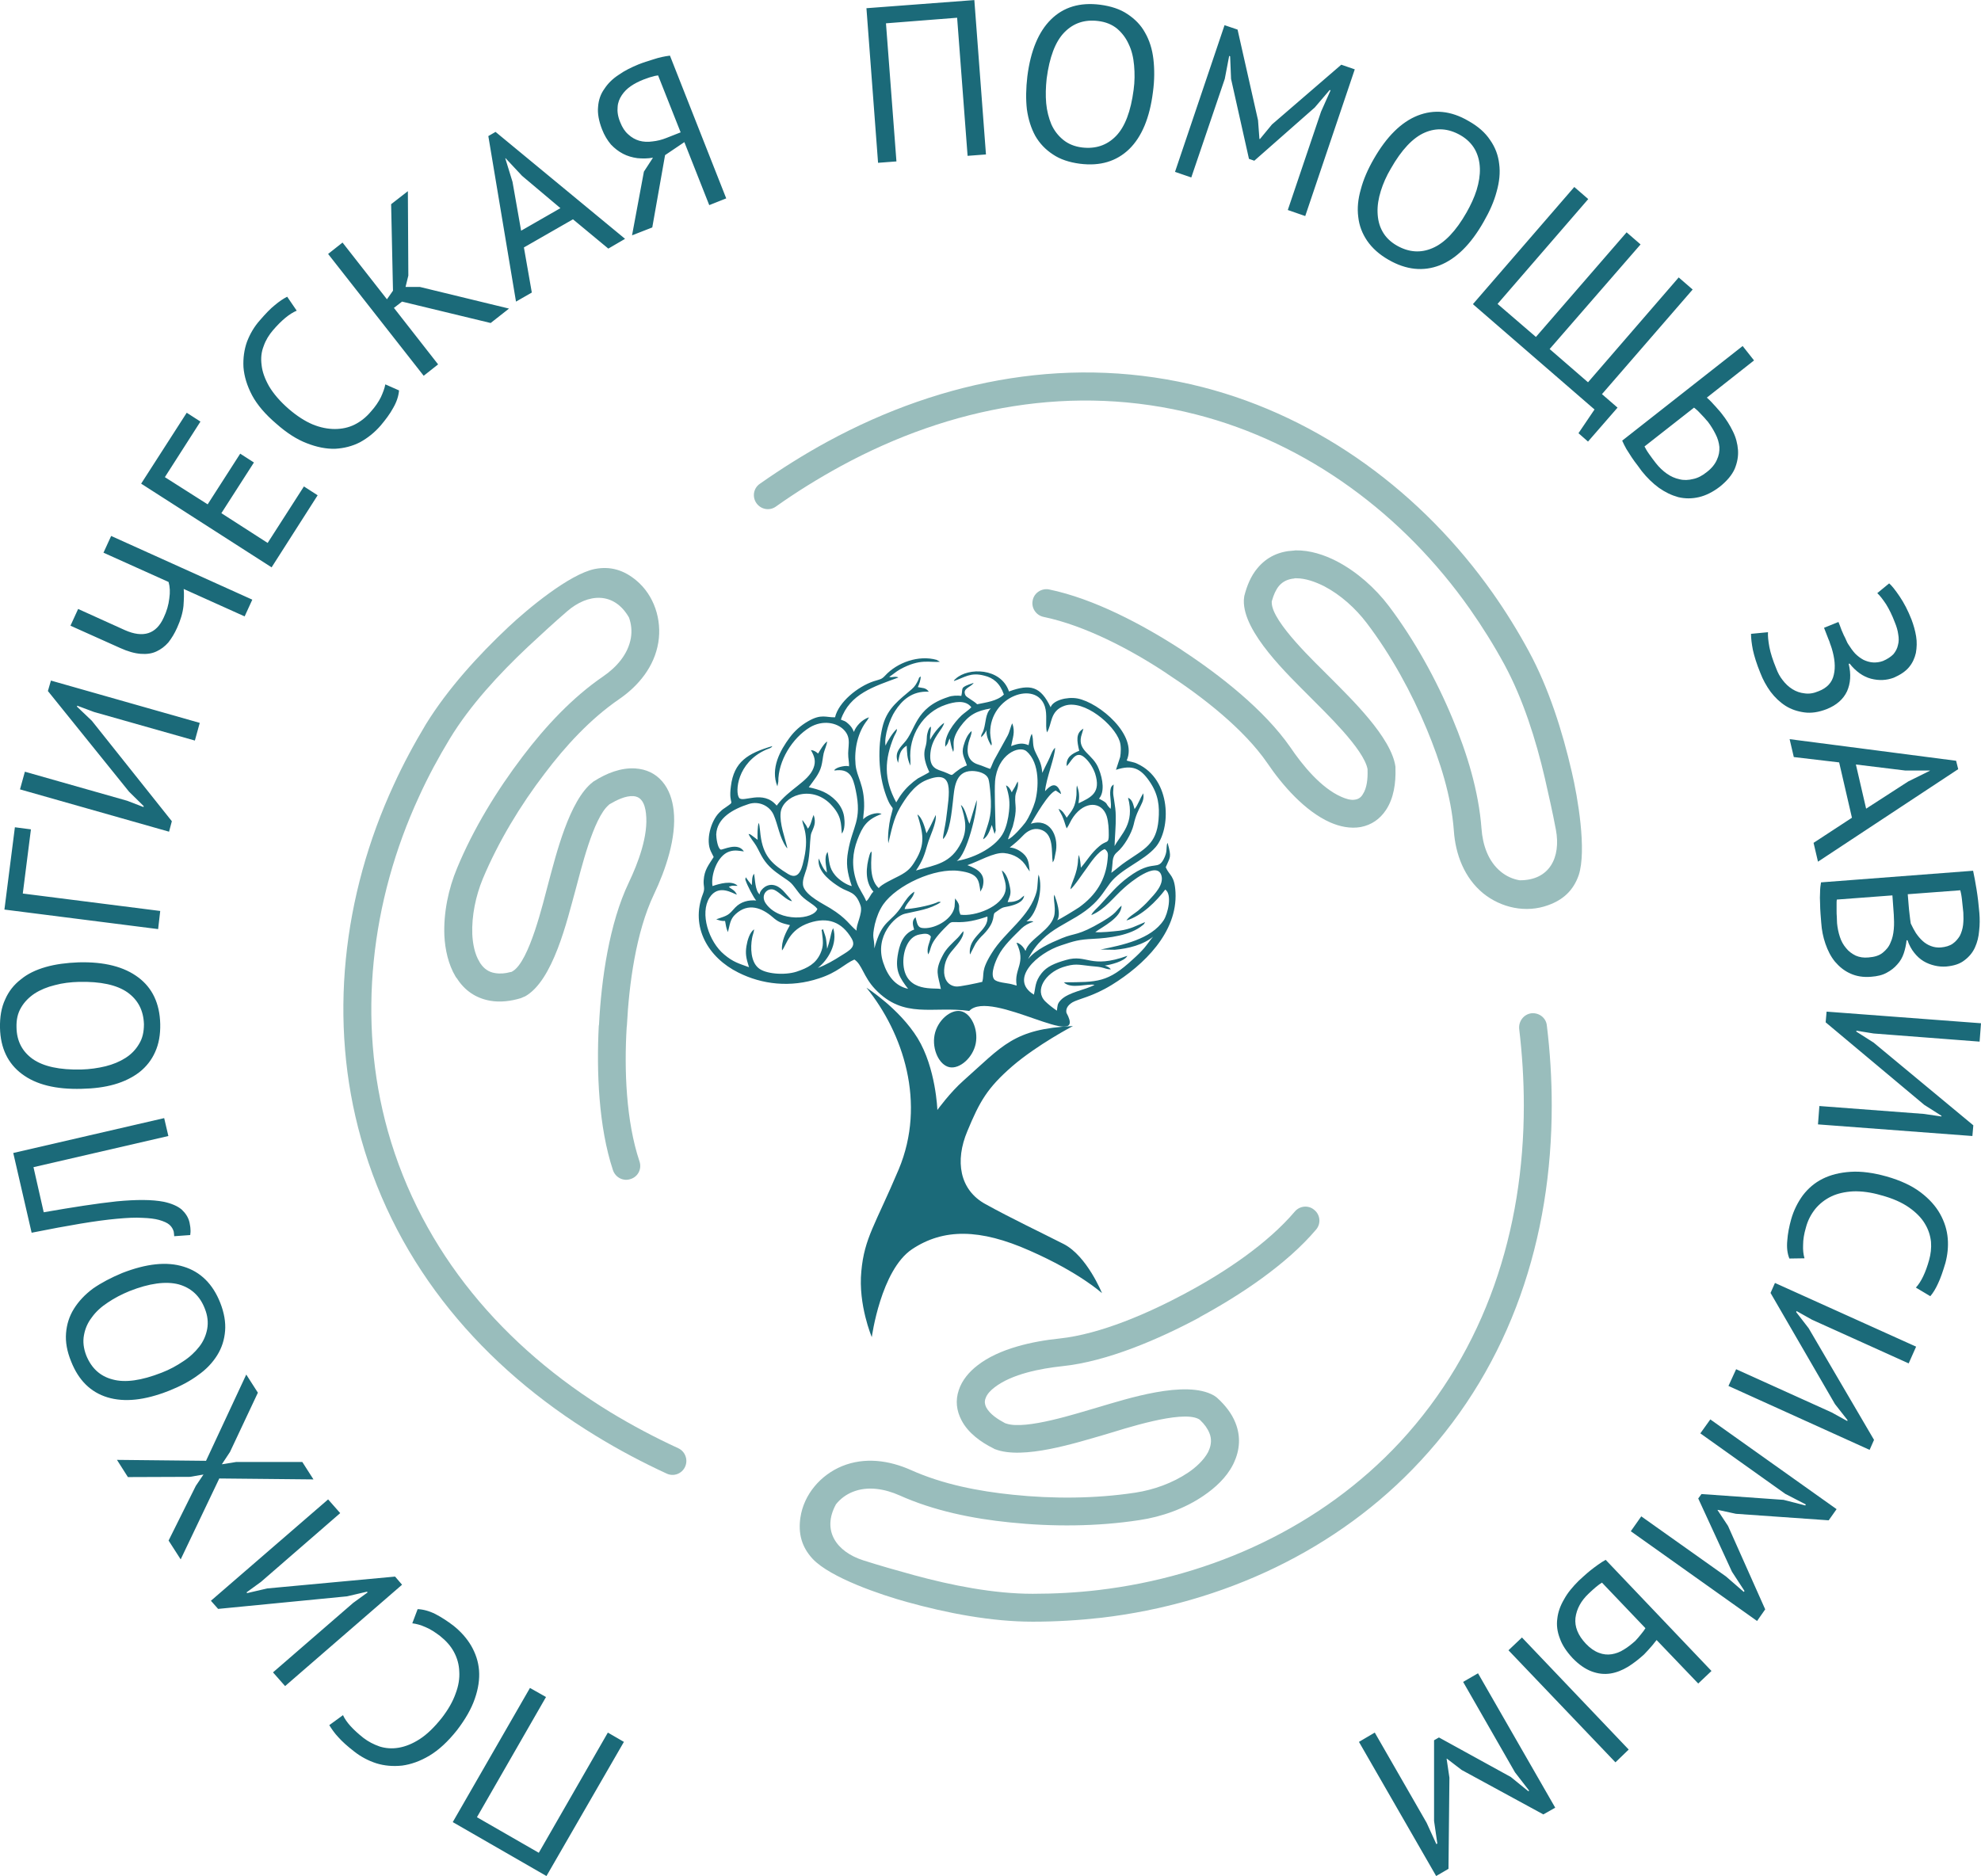 <?xml version="1.0" encoding="UTF-8"?>
<!DOCTYPE svg PUBLIC "-//W3C//DTD SVG 1.1//EN" "http://www.w3.org/Graphics/SVG/1.1/DTD/svg11.dtd">
<!-- Creator: CorelDRAW 2020 (64-Bit) -->
<svg xmlns="http://www.w3.org/2000/svg" xml:space="preserve" width="455px" height="431px" version="1.1" style="shape-rendering:geometricPrecision; text-rendering:geometricPrecision; image-rendering:optimizeQuality; fill-rule:evenodd; clip-rule:evenodd"
viewBox="0 0 85.19 80.69"
 xmlns:xlink="http://www.w3.org/1999/xlink"
 xmlns:xodm="http://www.corel.com/coreldraw/odm/2003">
 <defs>
  <style type="text/css">
   <![CDATA[
    .fil1 {fill:#1B6A79}
    .fil2 {fill:#99BDBC}
    .fil0 {fill:#1B6A79;fill-rule:nonzero}
   ]]>
  </style>
 </defs>
 <g id="Слой_x0020_1">
  <g id="_1187364000">
   <path class="fil0" d="M20.51 78.16l2.66 1.53 2.97 -5.17 0.69 0.4 -3.33 5.77 -4.03 -2.32 3.32 -5.77 0.69 0.39 -2.97 5.17zm-2.55 -8.95c0.24,0.01 0.5,0.08 0.76,0.21 0.27,0.14 0.53,0.31 0.79,0.51 0.31,0.25 0.56,0.53 0.75,0.85 0.19,0.33 0.31,0.68 0.34,1.06 0.03,0.38 -0.03,0.79 -0.18,1.22 -0.15,0.44 -0.41,0.89 -0.77,1.36 -0.39,0.49 -0.78,0.85 -1.18,1.09 -0.4,0.24 -0.8,0.38 -1.18,0.43 -0.39,0.04 -0.76,0.01 -1.11,-0.1 -0.34,-0.11 -0.66,-0.28 -0.94,-0.5 -0.3,-0.23 -0.53,-0.44 -0.69,-0.62 -0.17,-0.18 -0.29,-0.36 -0.39,-0.52l0.59 -0.43c0.14,0.31 0.44,0.63 0.88,0.98 0.21,0.16 0.44,0.28 0.7,0.37 0.26,0.08 0.53,0.1 0.82,0.05 0.29,-0.05 0.59,-0.17 0.9,-0.37 0.31,-0.2 0.62,-0.5 0.94,-0.9 0.28,-0.36 0.48,-0.71 0.6,-1.05 0.13,-0.34 0.18,-0.66 0.16,-0.96 -0.01,-0.3 -0.09,-0.58 -0.23,-0.84 -0.14,-0.26 -0.34,-0.48 -0.59,-0.68 -0.22,-0.17 -0.44,-0.31 -0.64,-0.39 -0.2,-0.09 -0.39,-0.14 -0.56,-0.16l0.23 -0.61zm-6.74 -1.17l-0.62 0.45 0.03 0.03 0.86 -0.2 5.5 -0.51 0.3 0.35 -5.03 4.36 -0.52 -0.59 3.45 -2.99 0.62 -0.45 -0.03 -0.03 -0.86 0.2 -5.54 0.54 -0.31 -0.35 5.04 -4.36 0.52 0.59 -3.41 2.96zm-1.79 -4.45l-1.66 3.48 -0.52 -0.81 1.17 -2.35 0.33 -0.49 -0.58 0.1 -2.67 0.01 -0.47 -0.74 3.83 0.04 1.73 -3.71 0.5 0.78 -1.2 2.55 -0.35 0.53 0.62 -0.1 2.84 0 0.48 0.75 -4.05 -0.04zm-2.17 -3.77c-1.04,0.41 -1.91,0.5 -2.64,0.28 -0.72,-0.22 -1.24,-0.73 -1.56,-1.54 -0.18,-0.44 -0.25,-0.84 -0.22,-1.22 0.03,-0.38 0.14,-0.73 0.34,-1.05 0.2,-0.32 0.47,-0.61 0.82,-0.87 0.36,-0.25 0.78,-0.47 1.26,-0.67 1.03,-0.4 1.91,-0.5 2.64,-0.27 0.72,0.22 1.25,0.74 1.57,1.55 0.17,0.43 0.24,0.84 0.21,1.21 -0.03,0.38 -0.14,0.73 -0.34,1.05 -0.2,0.32 -0.47,0.61 -0.83,0.86 -0.35,0.26 -0.77,0.48 -1.25,0.67zm-0.31 -0.78c0.34,-0.13 0.65,-0.3 0.93,-0.49 0.28,-0.18 0.51,-0.4 0.69,-0.63 0.18,-0.23 0.29,-0.49 0.34,-0.76 0.05,-0.28 0.02,-0.57 -0.1,-0.87 -0.21,-0.55 -0.59,-0.9 -1.13,-1.05 -0.54,-0.14 -1.25,-0.05 -2.11,0.29 -0.34,0.14 -0.65,0.3 -0.93,0.49 -0.29,0.19 -0.52,0.4 -0.69,0.64 -0.18,0.23 -0.29,0.49 -0.34,0.77 -0.05,0.27 -0.02,0.56 0.1,0.87 0.22,0.54 0.59,0.89 1.13,1.03 0.54,0.15 1.24,0.05 2.11,-0.29zm-5.51 -8.84l0.44 1.94c1.26,-0.22 2.3,-0.38 3.14,-0.47 0.85,-0.08 1.52,-0.08 2.03,0.02 0.32,0.07 0.58,0.18 0.76,0.33 0.17,0.16 0.29,0.34 0.34,0.56 0.02,0.11 0.04,0.21 0.04,0.29 0.01,0.09 0,0.17 -0.01,0.25l-0.69 0.05c0,-0.06 -0.01,-0.13 -0.02,-0.2 -0.03,-0.1 -0.08,-0.2 -0.18,-0.29 -0.09,-0.08 -0.24,-0.15 -0.45,-0.21 -0.18,-0.05 -0.42,-0.08 -0.72,-0.09 -0.3,-0.02 -0.66,0 -1.1,0.04 -0.44,0.04 -0.96,0.11 -1.56,0.21 -0.6,0.1 -1.3,0.23 -2.1,0.39l-0.79 -3.43 6.49 -1.5 0.18 0.77 -5.8 1.34zm2.07 -3.37c-1.11,0.03 -1.96,-0.18 -2.57,-0.64 -0.6,-0.45 -0.92,-1.11 -0.94,-1.98 -0.01,-0.47 0.06,-0.88 0.22,-1.22 0.15,-0.35 0.38,-0.64 0.68,-0.87 0.29,-0.24 0.65,-0.41 1.07,-0.53 0.42,-0.12 0.89,-0.18 1.41,-0.2 1.11,-0.03 1.96,0.19 2.57,0.65 0.6,0.45 0.92,1.12 0.94,2 0.01,0.46 -0.06,0.86 -0.22,1.21 -0.15,0.34 -0.38,0.63 -0.67,0.86 -0.3,0.23 -0.66,0.41 -1.08,0.53 -0.42,0.12 -0.89,0.18 -1.41,0.19zm-0.02 -0.83c0.37,-0.01 0.72,-0.06 1.05,-0.14 0.32,-0.08 0.61,-0.2 0.86,-0.36 0.25,-0.16 0.44,-0.36 0.58,-0.6 0.15,-0.24 0.21,-0.52 0.21,-0.85 -0.02,-0.59 -0.25,-1.04 -0.71,-1.37 -0.46,-0.32 -1.15,-0.47 -2.08,-0.45 -0.36,0.01 -0.71,0.05 -1.04,0.14 -0.33,0.08 -0.62,0.2 -0.87,0.36 -0.24,0.16 -0.44,0.36 -0.58,0.6 -0.15,0.25 -0.21,0.53 -0.2,0.86 0.01,0.59 0.25,1.04 0.7,1.36 0.46,0.32 1.15,0.47 2.08,0.45zm-2.16 -10.33l-0.35 2.76 5.91 0.75 -0.09 0.78 -6.61 -0.84 0.45 -3.54 0.69 0.09zm2.71 -5.05l-0.72 -0.27 -0.01 0.04 0.64 0.61 3.44 4.32 -0.12 0.45 -6.41 -1.82 0.21 -0.76 4.4 1.25 0.7 0.27 0.01 -0.04 -0.63 -0.62 -3.49 -4.33 0.13 -0.45 6.4 1.82 -0.21 0.76 -4.34 -1.23zm-0.68 -4.43l2.01 0.91c0.79,0.35 1.35,0.17 1.67,-0.54 0.13,-0.27 0.21,-0.55 0.24,-0.82 0.04,-0.27 0.03,-0.5 -0.03,-0.71l-2.8 -1.26 0.33 -0.72 6.07 2.74 -0.33 0.72 -2.62 -1.18c0.02,0.19 0.01,0.44 -0.01,0.73 -0.03,0.29 -0.12,0.6 -0.27,0.93 -0.11,0.25 -0.24,0.46 -0.38,0.64 -0.15,0.17 -0.32,0.3 -0.52,0.39 -0.19,0.09 -0.42,0.12 -0.67,0.1 -0.26,-0.02 -0.55,-0.1 -0.88,-0.25l-2.14 -0.96 0.33 -0.72zm2.71 -5.39l1.96 -3.05 0.59 0.38 -1.53 2.39 1.84 1.17 1.4 -2.18 0.59 0.38 -1.4 2.18 1.99 1.28 1.56 -2.43 0.59 0.38 -1.98 3.1 -5.61 -3.6zm11.09 -4.01c-0.02,0.24 -0.1,0.49 -0.25,0.75 -0.14,0.26 -0.33,0.51 -0.54,0.76 -0.26,0.3 -0.56,0.54 -0.89,0.72 -0.33,0.17 -0.69,0.26 -1.07,0.28 -0.38,0.01 -0.79,-0.07 -1.22,-0.24 -0.42,-0.16 -0.86,-0.44 -1.31,-0.84 -0.47,-0.4 -0.82,-0.81 -1.04,-1.22 -0.22,-0.42 -0.34,-0.82 -0.37,-1.21 -0.02,-0.38 0.03,-0.75 0.15,-1.09 0.13,-0.34 0.31,-0.65 0.55,-0.92 0.25,-0.29 0.46,-0.51 0.65,-0.66 0.19,-0.16 0.37,-0.28 0.53,-0.36l0.41 0.6c-0.31,0.13 -0.65,0.41 -1.02,0.84 -0.17,0.2 -0.31,0.42 -0.4,0.68 -0.1,0.25 -0.13,0.52 -0.09,0.82 0.03,0.29 0.14,0.59 0.32,0.91 0.19,0.32 0.47,0.65 0.85,0.98 0.35,0.3 0.69,0.52 1.02,0.66 0.34,0.14 0.66,0.2 0.96,0.2 0.3,0 0.59,-0.06 0.85,-0.19 0.26,-0.13 0.5,-0.32 0.7,-0.56 0.19,-0.21 0.33,-0.42 0.43,-0.62 0.09,-0.2 0.16,-0.38 0.19,-0.55l0.59 0.26zm0.13 -3.82l-0.35 0.27 1.9 2.43 -0.62 0.49 -4.11 -5.24 0.62 -0.49 1.91 2.44 0.26 -0.37 -0.08 -3.72 0.72 -0.56 0.02 3.63 -0.12 0.49 0.62 0 3.83 0.93 -0.79 0.62 -3.81 -0.92zm7.35 -3.54l-2.11 1.21 0.34 1.94 -0.68 0.39 -1.19 -7.12 0.31 -0.18 5.57 4.6 -0.72 0.42 -1.52 -1.26zm-2.23 0.49l1.69 -0.97 -1.65 -1.39 -0.71 -0.76 -0.01 0.01 0.31 1.01 0.37 2.1zm8.82 -1.39l-0.73 0.29 -1.07 -2.71 -0.83 0.56 -0.55 3.11 -0.87 0.34 0.51 -2.74 0.39 -0.6c-0.23,0.04 -0.46,0.04 -0.67,0.02 -0.22,-0.03 -0.43,-0.09 -0.62,-0.19 -0.19,-0.1 -0.36,-0.23 -0.52,-0.4 -0.15,-0.18 -0.28,-0.39 -0.38,-0.65 -0.14,-0.36 -0.2,-0.69 -0.17,-0.97 0.02,-0.29 0.11,-0.55 0.27,-0.77 0.15,-0.23 0.35,-0.43 0.61,-0.6 0.25,-0.18 0.54,-0.32 0.85,-0.45 0.2,-0.08 0.42,-0.15 0.65,-0.22 0.24,-0.08 0.47,-0.13 0.71,-0.16l2.42 6.14zm-3.56 -5.11c-0.2,0.08 -0.38,0.17 -0.54,0.28 -0.16,0.11 -0.29,0.24 -0.39,0.39 -0.1,0.15 -0.17,0.32 -0.18,0.51 -0.02,0.19 0.01,0.41 0.11,0.65 0.09,0.23 0.2,0.4 0.35,0.53 0.14,0.13 0.3,0.22 0.47,0.27 0.18,0.05 0.37,0.06 0.57,0.03 0.2,-0.02 0.4,-0.07 0.6,-0.15l0.61 -0.24 -0.97 -2.45c-0.09,0.01 -0.18,0.03 -0.27,0.06 -0.1,0.02 -0.21,0.07 -0.36,0.12zm13.49 -2.66l-3.06 0.24 0.45 5.94 -0.79 0.06 -0.5 -6.65 4.64 -0.35 0.5 6.64 -0.79 0.06 -0.45 -5.94zm3.02 2.52c0.14,-1.1 0.48,-1.92 1.02,-2.45 0.54,-0.53 1.24,-0.74 2.11,-0.63 0.46,0.06 0.86,0.19 1.17,0.4 0.32,0.21 0.58,0.47 0.76,0.8 0.19,0.33 0.31,0.71 0.36,1.14 0.05,0.43 0.05,0.91 -0.02,1.42 -0.14,1.11 -0.48,1.92 -1.02,2.45 -0.55,0.53 -1.25,0.74 -2.12,0.63 -0.46,-0.06 -0.85,-0.19 -1.16,-0.4 -0.32,-0.21 -0.57,-0.47 -0.76,-0.8 -0.18,-0.33 -0.3,-0.71 -0.36,-1.14 -0.05,-0.43 -0.04,-0.91 0.02,-1.42zm0.83 0.1c-0.04,0.37 -0.05,0.72 -0.02,1.06 0.03,0.33 0.11,0.63 0.22,0.9 0.12,0.27 0.29,0.49 0.51,0.67 0.22,0.18 0.49,0.29 0.81,0.33 0.58,0.07 1.07,-0.09 1.46,-0.49 0.39,-0.4 0.64,-1.07 0.76,-1.99 0.05,-0.36 0.05,-0.71 0.02,-1.05 -0.03,-0.34 -0.1,-0.64 -0.23,-0.91 -0.12,-0.27 -0.29,-0.49 -0.5,-0.67 -0.22,-0.18 -0.49,-0.29 -0.82,-0.33 -0.58,-0.07 -1.06,0.09 -1.45,0.49 -0.39,0.4 -0.64,1.07 -0.76,1.99zm11.8 1.42l0.41 -0.92 -0.04 -0.01 -0.64 0.75 -2.6 2.29 -0.23 -0.08 -0.77 -3.44 -0.04 -0.97 -0.04 -0.02 -0.19 0.99 -1.44 4.24 -0.7 -0.24 2.13 -6.31 0.56 0.19 0.88 3.9 0.06 0.8 0.02 0.01 0.52 -0.63 2.98 -2.57 0.58 0.2 -2.13 6.31 -0.75 -0.26 1.43 -4.23zm2.27 2.03c0.55,-0.96 1.18,-1.58 1.88,-1.86 0.71,-0.28 1.44,-0.21 2.19,0.23 0.41,0.23 0.72,0.5 0.93,0.82 0.22,0.31 0.35,0.66 0.39,1.03 0.05,0.37 0.01,0.77 -0.11,1.19 -0.11,0.42 -0.3,0.85 -0.56,1.3 -0.55,0.97 -1.18,1.59 -1.89,1.87 -0.7,0.27 -1.44,0.2 -2.2,-0.24 -0.4,-0.23 -0.7,-0.5 -0.92,-0.82 -0.21,-0.31 -0.34,-0.65 -0.38,-1.02 -0.05,-0.38 -0.01,-0.77 0.11,-1.19 0.11,-0.42 0.3,-0.86 0.56,-1.31zm0.73 0.42c-0.19,0.32 -0.33,0.64 -0.43,0.96 -0.1,0.32 -0.15,0.63 -0.14,0.92 0.01,0.3 0.07,0.57 0.21,0.82 0.13,0.24 0.34,0.45 0.62,0.61 0.51,0.29 1.02,0.33 1.53,0.11 0.52,-0.22 1.01,-0.73 1.47,-1.54 0.18,-0.32 0.33,-0.64 0.43,-0.96 0.1,-0.33 0.15,-0.64 0.14,-0.93 -0.01,-0.3 -0.08,-0.57 -0.21,-0.81 -0.14,-0.25 -0.35,-0.46 -0.63,-0.62 -0.51,-0.29 -1.02,-0.33 -1.53,-0.11 -0.51,0.22 -1,0.74 -1.46,1.55zm3.53 5.83l4.36 -5.04 0.6 0.52 -3.9 4.51 1.65 1.42 3.9 -4.5 0.6 0.52 -3.91 4.5 1.65 1.43 3.9 -4.51 0.6 0.52 -3.9 4.5 0.67 0.58 -1.27 1.46 -0.41 -0.36 0.69 -1.02 -5.23 -4.53zm11.6 1.8l0.49 0.62 -2.03 1.6c0.02,0.02 0.06,0.05 0.12,0.11 0.05,0.05 0.11,0.11 0.17,0.18 0.06,0.06 0.12,0.13 0.18,0.2 0.07,0.07 0.12,0.14 0.17,0.2 0.19,0.24 0.35,0.49 0.48,0.76 0.13,0.26 0.2,0.53 0.22,0.8 0.02,0.27 -0.03,0.54 -0.14,0.81 -0.12,0.27 -0.33,0.52 -0.64,0.77 -0.3,0.23 -0.6,0.38 -0.9,0.45 -0.3,0.07 -0.6,0.07 -0.89,0 -0.29,-0.08 -0.56,-0.21 -0.83,-0.4 -0.26,-0.19 -0.51,-0.43 -0.74,-0.72 -0.05,-0.07 -0.12,-0.16 -0.19,-0.26 -0.08,-0.1 -0.16,-0.21 -0.24,-0.33 -0.08,-0.12 -0.15,-0.24 -0.23,-0.36 -0.07,-0.13 -0.13,-0.24 -0.18,-0.36l5.18 -4.07zm-3.73 5.04c0.14,0.18 0.3,0.33 0.47,0.45 0.17,0.12 0.35,0.2 0.54,0.24 0.19,0.05 0.39,0.04 0.59,-0.01 0.2,-0.04 0.39,-0.14 0.59,-0.3 0.21,-0.16 0.35,-0.34 0.43,-0.52 0.09,-0.19 0.12,-0.37 0.11,-0.56 -0.02,-0.19 -0.07,-0.37 -0.17,-0.56 -0.09,-0.18 -0.2,-0.36 -0.33,-0.53 -0.04,-0.04 -0.09,-0.1 -0.14,-0.16 -0.06,-0.06 -0.11,-0.12 -0.17,-0.18 -0.06,-0.06 -0.11,-0.12 -0.16,-0.16 -0.06,-0.05 -0.09,-0.08 -0.12,-0.1l-2.13 1.67c0.04,0.08 0.1,0.19 0.2,0.33 0.09,0.13 0.19,0.26 0.29,0.39zm7.23 7.08l0.62 -0.25 0.06 0.15c0.02,0.05 0.04,0.11 0.07,0.19 0.03,0.08 0.07,0.15 0.1,0.23 0.04,0.08 0.08,0.15 0.11,0.23 0.03,0.07 0.06,0.13 0.09,0.17 0.09,0.14 0.18,0.27 0.29,0.39 0.11,0.11 0.23,0.2 0.36,0.27 0.13,0.06 0.26,0.1 0.4,0.11 0.14,0.01 0.29,-0.01 0.43,-0.06 0.19,-0.08 0.34,-0.18 0.45,-0.29 0.1,-0.12 0.17,-0.25 0.2,-0.4 0.04,-0.14 0.04,-0.3 0.01,-0.46 -0.02,-0.16 -0.07,-0.33 -0.14,-0.5 -0.12,-0.32 -0.25,-0.58 -0.38,-0.79 -0.14,-0.21 -0.26,-0.37 -0.38,-0.48l0.51 -0.42c0.11,0.09 0.26,0.28 0.45,0.56 0.19,0.28 0.36,0.61 0.51,0.99 0.09,0.24 0.16,0.48 0.2,0.73 0.04,0.24 0.03,0.48 -0.01,0.71 -0.05,0.22 -0.14,0.43 -0.3,0.62 -0.15,0.18 -0.38,0.33 -0.66,0.45 -0.3,0.11 -0.62,0.13 -0.97,0.04 -0.34,-0.09 -0.65,-0.31 -0.92,-0.65l-0.04 0.01c0.11,0.45 0.08,0.84 -0.07,1.18 -0.16,0.34 -0.45,0.6 -0.88,0.77 -0.34,0.13 -0.65,0.18 -0.95,0.14 -0.3,-0.04 -0.57,-0.13 -0.81,-0.28 -0.25,-0.16 -0.46,-0.36 -0.65,-0.61 -0.18,-0.25 -0.33,-0.52 -0.44,-0.81 -0.16,-0.39 -0.26,-0.72 -0.32,-0.99 -0.05,-0.26 -0.08,-0.49 -0.08,-0.69l0.73 -0.07c-0.01,0.16 0.01,0.37 0.06,0.64 0.05,0.26 0.15,0.57 0.29,0.91 0.07,0.19 0.16,0.36 0.28,0.51 0.12,0.16 0.26,0.29 0.42,0.39 0.16,0.1 0.33,0.16 0.52,0.18 0.19,0.03 0.39,0 0.6,-0.09 0.37,-0.14 0.59,-0.38 0.66,-0.71 0.08,-0.33 0.04,-0.71 -0.09,-1.14 -0.02,-0.07 -0.05,-0.14 -0.07,-0.2 -0.02,-0.07 -0.04,-0.13 -0.07,-0.19l-0.19 -0.49zm1.2 8.17l-0.55 -2.38 -1.95 -0.23 -0.18 -0.77 7.16 0.93 0.09 0.36 -6.03 3.98 -0.19 -0.81 1.65 -1.08zm0.17 -2.29l0.44 1.9 1.81 -1.17 0.93 -0.46 0 -0.01 -1.05 0 -2.13 -0.26zm3.88 8.69c-0.16,0.01 -0.32,0 -0.49,-0.04 -0.17,-0.04 -0.33,-0.1 -0.48,-0.19 -0.15,-0.09 -0.28,-0.21 -0.4,-0.36 -0.12,-0.15 -0.22,-0.33 -0.29,-0.54l-0.04 0c-0.02,0.19 -0.06,0.38 -0.12,0.56 -0.06,0.18 -0.15,0.34 -0.28,0.48 -0.12,0.14 -0.27,0.26 -0.46,0.36 -0.18,0.1 -0.4,0.15 -0.66,0.17 -0.34,0.03 -0.64,-0.02 -0.9,-0.14 -0.27,-0.12 -0.48,-0.3 -0.66,-0.51 -0.18,-0.22 -0.31,-0.48 -0.41,-0.77 -0.1,-0.29 -0.16,-0.59 -0.18,-0.9 -0.01,-0.11 -0.02,-0.24 -0.03,-0.38 -0.01,-0.15 -0.02,-0.3 -0.02,-0.46 -0.01,-0.16 -0.01,-0.32 0,-0.48 0,-0.16 0.02,-0.3 0.04,-0.42l6.54 -0.5c0.05,0.23 0.1,0.5 0.15,0.81 0.05,0.31 0.09,0.65 0.12,1.01 0.02,0.25 0.02,0.5 -0.01,0.76 -0.02,0.26 -0.08,0.5 -0.18,0.72 -0.1,0.22 -0.25,0.4 -0.45,0.55 -0.2,0.16 -0.46,0.24 -0.79,0.27zm-4.69 -1.86c0.02,0.2 0.06,0.4 0.12,0.58 0.06,0.19 0.15,0.35 0.27,0.49 0.11,0.14 0.25,0.24 0.41,0.32 0.16,0.07 0.34,0.1 0.55,0.08 0.26,-0.02 0.46,-0.08 0.61,-0.2 0.15,-0.12 0.27,-0.26 0.34,-0.44 0.08,-0.17 0.12,-0.36 0.14,-0.58 0.02,-0.21 0.01,-0.42 0,-0.62l-0.06 -0.83 -2.39 0.18c-0.01,0.05 -0.01,0.11 -0.01,0.19 0,0.09 0,0.17 0,0.27 0,0.1 0,0.19 0.01,0.29 0,0.11 0.01,0.2 0.01,0.27zm3.08 -0.76c0.01,0.11 0.02,0.24 0.04,0.39 0.02,0.15 0.03,0.28 0.05,0.38 0.07,0.15 0.14,0.28 0.22,0.41 0.09,0.13 0.18,0.24 0.29,0.34 0.1,0.09 0.22,0.17 0.36,0.22 0.13,0.05 0.27,0.07 0.42,0.06 0.21,-0.02 0.38,-0.07 0.51,-0.16 0.13,-0.09 0.23,-0.21 0.31,-0.34 0.07,-0.14 0.12,-0.3 0.14,-0.47 0.02,-0.18 0.02,-0.35 0.01,-0.53 -0.02,-0.21 -0.04,-0.4 -0.06,-0.57 -0.02,-0.18 -0.05,-0.31 -0.07,-0.39l-2.26 0.17 0.04 0.49zm0.66 8.96l0.75 0.11 0 -0.03 -0.74 -0.47 -4.24 -3.55 0.04 -0.46 6.64 0.5 -0.06 0.79 -4.56 -0.35 -0.74 -0.12 0 0.04 0.74 0.47 4.29 3.56 -0.04 0.46 -6.64 -0.5 0.06 -0.79 4.5 0.34zm-5.79 6.22c-0.09,-0.22 -0.12,-0.48 -0.09,-0.78 0.02,-0.29 0.08,-0.6 0.17,-0.92 0.11,-0.38 0.28,-0.72 0.5,-1.02 0.23,-0.3 0.51,-0.54 0.85,-0.71 0.34,-0.17 0.74,-0.27 1.2,-0.3 0.46,-0.03 0.98,0.04 1.55,0.2 0.6,0.17 1.09,0.4 1.46,0.68 0.37,0.28 0.65,0.59 0.84,0.93 0.19,0.34 0.3,0.69 0.33,1.06 0.03,0.36 -0.01,0.71 -0.1,1.05 -0.11,0.37 -0.21,0.66 -0.32,0.89 -0.1,0.22 -0.21,0.4 -0.33,0.54l-0.62 -0.37c0.23,-0.25 0.42,-0.65 0.57,-1.19 0.07,-0.25 0.1,-0.51 0.08,-0.78 -0.03,-0.27 -0.11,-0.53 -0.27,-0.79 -0.15,-0.25 -0.38,-0.48 -0.68,-0.69 -0.3,-0.21 -0.7,-0.39 -1.19,-0.52 -0.44,-0.13 -0.84,-0.18 -1.2,-0.17 -0.36,0.02 -0.68,0.09 -0.95,0.22 -0.27,0.13 -0.5,0.31 -0.69,0.54 -0.18,0.23 -0.32,0.49 -0.4,0.8 -0.08,0.27 -0.12,0.52 -0.12,0.74 -0.01,0.22 0.01,0.41 0.06,0.58l-0.65 0.01zm1.82 6.62l0.67 0.37 0.01 -0.04 -0.54 -0.69 -2.77 -4.78 0.19 -0.43 6.07 2.74 -0.32 0.72 -4.16 -1.88 -0.66 -0.37 -0.02 0.04 0.54 0.7 2.81 4.8 -0.19 0.43 -6.07 -2.75 0.33 -0.72 4.11 1.86zm-4.54 7.06l0.76 0.66 0.03 -0.04 -0.54 -0.83 -1.45 -3.15 0.14 -0.19 3.53 0.25 0.93 0.24 0.03 -0.04 -0.89 -0.46 -3.65 -2.6 0.43 -0.6 5.43 3.86 -0.34 0.48 -3.99 -0.28 -0.78 -0.17 -0.01 0.01 0.45 0.68 1.6 3.59 -0.35 0.5 -5.43 -3.86 0.45 -0.64 3.65 2.59zm-4.19 7.44l-0.57 0.55 -4.6 -4.82 0.58 -0.55 4.59 4.82zm3.56 -3.38l-0.57 0.54 -1.79 -1.87c-0.02,0.02 -0.05,0.06 -0.09,0.11 -0.04,0.05 -0.08,0.11 -0.13,0.16 -0.05,0.06 -0.11,0.12 -0.16,0.18 -0.05,0.06 -0.11,0.11 -0.16,0.17 -0.22,0.2 -0.45,0.38 -0.69,0.53 -0.25,0.15 -0.5,0.25 -0.76,0.29 -0.27,0.04 -0.53,0.01 -0.8,-0.09 -0.27,-0.1 -0.55,-0.29 -0.82,-0.57 -0.26,-0.28 -0.45,-0.56 -0.55,-0.85 -0.11,-0.28 -0.15,-0.57 -0.11,-0.85 0.03,-0.28 0.13,-0.56 0.29,-0.83 0.15,-0.28 0.37,-0.54 0.63,-0.8 0.07,-0.06 0.14,-0.13 0.23,-0.21 0.09,-0.08 0.18,-0.16 0.28,-0.24 0.1,-0.08 0.21,-0.16 0.32,-0.24 0.11,-0.08 0.22,-0.15 0.33,-0.21l4.55 4.78zm-5.28 -3.33c-0.33,0.31 -0.52,0.66 -0.57,1.05 -0.04,0.38 0.11,0.75 0.45,1.11 0.18,0.19 0.37,0.32 0.56,0.39 0.18,0.07 0.37,0.09 0.55,0.06 0.18,-0.03 0.35,-0.09 0.52,-0.2 0.17,-0.1 0.33,-0.23 0.49,-0.37 0.08,-0.08 0.16,-0.18 0.25,-0.29 0.09,-0.11 0.15,-0.19 0.19,-0.26l-1.87 -1.96c-0.15,0.09 -0.34,0.25 -0.57,0.47zm-6.97 9.86l0.42 0.92 0.04 -0.03 -0.14 -0.97 0 -3.47 0.21 -0.12 3.09 1.7 0.75 0.61 0.04 -0.02 -0.61 -0.79 -2.23 -3.89 0.64 -0.37 3.32 5.78 -0.51 0.29 -3.51 -1.91 -0.64 -0.49 -0.01 0.01 0.12 0.81 -0.04 3.92 -0.53 0.31 -3.32 -5.77 0.68 -0.4 2.23 3.88z"/>
   <g>
    <path class="fil1" d="M37.26 42.48c1.58,1.95 2.58,4.96 1.39,7.81 -1.01,2.39 -1.48,2.95 -1.61,4.39 -0.14,1.44 0.45,2.83 0.45,2.83 0,0 0.39,-2.88 1.73,-3.78 1.35,-0.9 2.92,-0.89 5.06,0.06 2.14,0.94 3.11,1.83 3.11,1.83 0,0 -0.64,-1.59 -1.64,-2.11 -1,-0.51 -2.25,-1.1 -3.37,-1.72 -1.12,-0.61 -1.32,-1.86 -0.78,-3.14 0.53,-1.28 0.86,-1.86 1.93,-2.79 1.08,-0.93 2.61,-1.73 2.61,-1.73 -2.55,0.12 -3.02,0.85 -4.7,2.34 -0.58,0.51 -1.13,1.27 -1.13,1.27 0,0 -0.06,-1.8 -0.85,-3.09 -0.79,-1.28 -2.2,-2.17 -2.2,-2.17zm4.7 2.4c0.12,-0.62 -0.2,-1.3 -0.64,-1.39 -0.44,-0.09 -1.01,0.4 -1.13,1.02 -0.12,0.62 0.2,1.3 0.64,1.39 0.44,0.09 1.01,-0.41 1.13,-1.02z"/>
    <path class="fil1" d="M38.24 29.11c0.16,-0.1 0.27,-0.21 0.46,-0.32 0.89,-0.49 1.29,-0.28 1.72,-0.33l-0.14 -0.08c-0.77,-0.22 -1.7,0.11 -2.22,0.68 -0.16,0.17 -0.21,0.15 -0.49,0.24 -0.69,0.23 -1.51,0.9 -1.66,1.55 -0.39,0.01 -0.59,-0.16 -1.16,0.17 -0.33,0.19 -0.59,0.43 -0.79,0.7 -0.41,0.55 -0.84,1.33 -0.53,2.1l0.04 -0.2c-0.01,-0.89 0.6,-1.88 1.36,-2.34 0.54,-0.32 1.15,-0.21 1.46,0.11 0.35,0.36 0.15,0.73 0.19,1.17 0.01,0.13 0.04,0.27 0.03,0.4 -0.11,-0.05 -0.45,0.02 -0.56,0.1 -0.09,0.06 -0.02,-0.01 -0.07,0.08 0.66,-0.1 0.8,0.27 0.92,0.85 0.28,1.32 -0.14,1.52 -0.33,2.63 -0.09,0.5 -0.05,0.87 0.16,1.49 -0.23,-0.05 -0.55,-0.27 -0.71,-0.46 -0.29,-0.34 -0.25,-0.62 -0.33,-1.01 -0.17,0.24 -0.05,0.62 -0.03,0.89 -0.16,-0.15 -0.24,-0.35 -0.35,-0.61 0,0.04 -0.01,0.07 -0.01,0.11 0,0.51 0.58,0.92 0.92,1.13 0.38,0.24 0.68,0.16 0.89,0.8 0.1,0.33 -0.22,0.85 -0.17,1.07 -0.32,-0.25 -0.41,-0.52 -1.14,-0.97 -0.29,-0.18 -1.01,-0.52 -1.15,-0.92 -0.08,-0.25 0.07,-0.55 0.13,-0.76 0.07,-0.23 0.11,-0.5 0.13,-0.76 0.02,-0.17 0.03,-0.67 0.08,-0.79 0.1,-0.25 0.22,-0.43 0.1,-0.78 -0.09,0.19 -0.11,0.43 -0.25,0.59 -0.09,-0.2 -0.14,-0.22 -0.23,-0.37 -0.05,0.16 0.31,0.55 0.07,1.65 -0.07,0.29 -0.17,0.99 -0.69,0.67 -0.63,-0.39 -1.02,-0.71 -1.16,-1.51 -0.04,-0.2 -0.05,-0.55 -0.1,-0.69 -0.06,0.13 -0.06,0.56 -0.05,0.73l-0.28 -0.21c-0.1,-0.05 -0.01,-0.02 -0.11,-0.04 0.08,0.18 0.23,0.34 0.33,0.51 0.11,0.19 0.19,0.38 0.3,0.55 0.22,0.34 0.47,0.53 0.77,0.74 0.49,0.33 0.41,0.27 0.77,0.74 0.25,0.33 0.61,0.45 0.79,0.68 -0.15,0.47 -1.63,0.59 -2.21,-0.22 -0.27,-0.37 0.07,-0.73 0.37,-0.59 0.23,0.11 0.52,0.45 0.75,0.48 -0.04,-0.08 -0.23,-0.27 -0.31,-0.37 -0.21,-0.25 -0.52,-0.45 -0.85,-0.25 -0.11,0.07 -0.24,0.22 -0.23,0.33 -0.2,-0.16 -0.2,-0.67 -0.24,-0.89 -0.11,0.12 -0.08,0.33 -0.1,0.49 -0.09,-0.11 -0.18,-0.22 -0.26,-0.34 -0.04,0.12 0,0.14 0,0.15 0.06,0.19 0.34,0.74 0.45,0.85 -0.33,-0.03 -0.66,0.05 -0.9,0.3 -0.3,0.33 -0.28,0.33 -0.82,0.51 0.15,0.05 0.23,0.08 0.38,0.07 0.04,0.18 0.03,0.26 0.12,0.48 0.09,-0.3 0.08,-0.55 0.34,-0.78 0.54,-0.49 1.12,-0.27 1.59,0.14 0.26,0.23 0.41,0.26 0.74,0.34 -0.17,0.3 -0.38,0.7 -0.34,1.09 0.2,-0.24 0.28,-0.89 1.18,-1.19 0.79,-0.26 1.39,-0.04 1.81,0.67 0.21,0.36 -0.07,0.51 -0.46,0.75 -0.26,0.17 -0.67,0.41 -0.99,0.52 0.43,-0.33 0.87,-1.05 0.66,-1.71 -0.02,0.03 -0.03,0.07 -0.05,0.1 -0.06,0.19 -0.08,0.4 -0.21,0.79 -0.05,-0.45 -0.02,-0.4 -0.18,-0.85 -0.1,0.1 -0.06,-0.06 -0.04,0.16 0.04,0.34 0.08,0.56 -0.07,0.89 -0.2,0.44 -0.54,0.62 -1.02,0.78 -0.52,0.17 -1.36,0.1 -1.65,-0.16 -0.33,-0.28 -0.34,-0.88 -0.27,-1.27 0.02,-0.14 0.08,-0.25 0.09,-0.39 -0.19,0.13 -0.29,0.47 -0.33,0.72 -0.05,0.32 -0.02,0.51 0.11,0.91 -0.44,-0.16 -0.68,-0.22 -1.06,-0.54 -0.68,-0.56 -1.06,-1.78 -0.64,-2.45 0.39,-0.61 1,-0.18 1.18,-0.13 -0.1,-0.21 -0.22,-0.22 -0.35,-0.34 0.21,-0.08 0.2,-0.03 0.38,-0.04 -0.24,-0.25 -0.79,-0.09 -1.08,0.01 -0.08,-0.47 0.2,-1.3 0.71,-1.48 0.25,-0.09 0.45,-0.03 0.64,-0.01 -0.27,-0.42 -0.91,-0.05 -1,-0.08 -0.14,-0.07 -0.19,-0.53 -0.19,-0.65 0.03,-0.71 0.72,-1.09 1.4,-1.31 0.44,-0.14 0.9,0.08 1.07,0.47 0.19,0.44 0.25,0.96 0.53,1.37 0.06,0.07 0.01,0.03 0.06,0.06 -0.11,-0.47 -0.34,-1.05 -0.29,-1.53 0.08,-0.71 1.29,-1.21 2.13,-0.38 0.51,0.52 0.46,0.86 0.5,1.28 0.14,-0.16 0.13,-0.52 0.1,-0.72 -0.04,-0.28 -0.18,-0.51 -0.35,-0.69 -0.35,-0.36 -0.71,-0.48 -1.17,-0.58 0.2,-0.28 0.45,-0.56 0.54,-0.91 0.05,-0.19 0.06,-0.36 0.1,-0.55 0.04,-0.16 0.13,-0.34 0.15,-0.51 -0.14,0.09 -0.31,0.39 -0.39,0.52 -0.09,-0.08 -0.18,-0.14 -0.31,-0.15 0.15,0.26 0.23,0.48 0.11,0.78 -0.23,0.59 -1.05,0.89 -1.58,1.61 -0.59,-0.71 -1.46,-0.1 -1.62,-0.34 -0.17,-0.25 -0.09,-1.5 1.15,-2.06 0.08,-0.04 0.25,-0.07 0.28,-0.16 -1.05,0.31 -1.65,0.67 -1.78,1.73 -0.12,0.89 0.25,0.57 -0.26,0.93 -0.11,0.07 -0.15,0.11 -0.24,0.2 -0.37,0.37 -0.59,1.2 -0.36,1.67l0.12 0.24c-0.22,0.35 -0.4,0.55 -0.43,1 -0.02,0.27 0.07,0.33 -0.03,0.58 -0.56,1.43 0.23,2.75 1.52,3.39 1.01,0.51 2.24,0.66 3.47,0.25 0.81,-0.26 1.1,-0.63 1.52,-0.81 0.33,0.21 0.39,0.74 0.89,1.27 1.24,1.31 2.48,0.72 4.05,0.94 0.93,-0.98 5.15,1.85 4.18,0.08 -0.03,-0.15 0.03,-0.31 0.26,-0.45 0.26,-0.15 0.86,-0.24 1.69,-0.75 1.38,-0.85 2.83,-2.26 2.74,-3.98 -0.04,-0.74 -0.26,-0.71 -0.42,-1.08 0.19,-0.46 0.26,-0.39 0.08,-1.05 -0.04,0.08 -0.03,0.1 -0.04,0.18 -0.01,0.17 -0.01,0.25 -0.08,0.42 -0.3,0.69 -0.44,0.04 -1.56,0.87 -0.51,0.37 -0.83,0.78 -1.24,1.22 -0.12,0.13 -0.31,0.28 -0.36,0.42 0.6,-0.25 0.95,-0.77 1.42,-1.18 0.24,-0.22 1.39,-1.16 1.59,-0.54 0.13,0.4 -0.29,0.82 -0.54,1.09 -0.14,0.16 -0.3,0.3 -0.46,0.44 -0.15,0.12 -0.41,0.27 -0.5,0.42 0.67,-0.2 1.29,-0.83 1.67,-1.33 0.31,0.21 0.11,1.05 -0.07,1.32 -0.54,0.82 -1.78,1.07 -2.71,1.26l0.61 0.01c0.57,-0.05 1.24,-0.21 1.68,-0.59 -0.05,0.02 -0.32,0.41 -0.41,0.51 -0.14,0.16 -0.3,0.32 -0.48,0.48 -1.1,1.02 -1.53,0.99 -2.98,1 0.3,0.31 1.03,0.04 1.32,0.11 -0.4,0.22 -1.12,0.31 -1.45,0.65 -0.16,0.17 -0.14,0.24 -0.17,0.46 -0.15,-0.1 -0.37,-0.27 -0.5,-0.4 -0.48,-0.48 0.01,-1.22 0.75,-1.47 0.53,-0.17 0.65,-0.11 1.19,-0.05 0.16,0.02 0.29,0.02 0.44,0.05 0.16,0.03 0.28,0.1 0.44,0.09 -0.07,-0.09 -0.15,-0.12 -0.26,-0.16 0.23,-0.03 0.85,-0.18 0.97,-0.42 -1.61,0.58 -1.72,-0.09 -2.64,0.18 -0.49,0.14 -0.82,0.28 -1.05,0.57 -0.29,0.37 -0.25,0.6 -0.33,0.92 -1.09,-0.66 0.15,-1.79 1.17,-2.12 0.57,-0.19 0.76,-0.25 1.38,-0.28 0.67,-0.03 1.61,-0.15 2.12,-0.58 0.06,-0.04 0.08,-0.07 0.11,-0.14 -0.39,0.16 -0.61,0.3 -1.1,0.37 -0.27,0.03 -0.83,0.09 -1.04,0.06 0.29,-0.22 1.13,-0.62 1.13,-1.14 -0.14,0.12 -0.22,0.26 -0.37,0.38 -0.15,0.12 -0.29,0.21 -0.46,0.31 -1.07,0.63 -1.15,0.47 -1.73,0.71 -0.53,0.22 -1.11,0.48 -1.46,0.9 0.72,-1.43 1.89,-1.47 2.83,-2.38 0.32,-0.31 0.46,-0.57 0.7,-0.89 0.48,-0.62 1.44,-0.95 1.95,-1.54 0.67,-0.77 0.7,-2.91 -0.78,-3.59 -0.15,-0.08 -0.34,-0.09 -0.46,-0.14 0.49,-1.08 -1.17,-2.49 -2.12,-2.67 -0.45,-0.08 -1.05,0.08 -1.15,0.38 -0.43,-0.9 -0.87,-1.02 -1.79,-0.68 -0.35,-1.03 -1.76,-1.04 -2.29,-0.55 -0.09,0.08 -0.05,0.04 -0.08,0.1 0.46,-0.15 0.71,-0.39 1.31,-0.23 0.38,0.09 0.67,0.32 0.84,0.81 -0.29,0.29 -0.78,0.34 -1.15,0.42 -0.12,-0.13 -0.46,-0.3 -0.5,-0.38 -0.16,-0.31 0.24,-0.35 0.35,-0.54 -0.63,0.21 -0.44,0.2 -0.53,0.56 -0.16,-0.02 -0.39,-0.02 -0.57,0.05 -1.45,0.47 -1.37,1.42 -1.9,1.98 -0.24,0.27 -0.4,0.46 -0.25,0.85 0.06,-0.32 0.06,-0.54 0.37,-0.74 0.02,0.32 0.01,0.54 0.16,0.86l0 -0.23c-0.09,-1.06 0.55,-2.07 1.52,-2.39 0.35,-0.12 0.85,-0.23 1.1,0.11 -0.1,0.11 -0.3,0.24 -0.42,0.35 -0.32,0.31 -0.75,0.86 -0.7,1.35l0.09 -0.12c0.04,-0.08 0.05,-0.15 0.1,-0.24 0.04,0.2 0.07,0.39 0.15,0.58 0.09,-0.26 -0.14,-0.46 0.3,-1.08 0.37,-0.51 0.7,-0.69 1.32,-0.79 -0.24,0.21 -0.21,0.62 -0.31,0.92 -0.02,0.07 -0.03,0.08 -0.06,0.14 -0.05,0.11 -0.04,0.06 -0.05,0.18 0.09,-0.07 0.21,-0.23 0.23,-0.32 -0.01,0.24 0.07,0.46 0.21,0.68 0.04,-0.11 0,-0.13 -0.02,-0.28 -0.02,-0.1 -0.02,-0.17 -0.03,-0.27 -0.01,-1.58 1.98,-2.27 2.35,-1.14 0.12,0.36 0.01,0.78 0.09,1.12 0.23,-0.34 0.11,-0.93 0.77,-1.15 0.83,-0.27 2.12,0.81 2.36,1.53 0.07,0.21 0.05,0.51 0.02,0.68l-0.18 0.55c0.72,-0.24 1.07,-0.04 1.43,0.48 0.4,0.57 0.45,1.09 0.4,1.67 -0.09,1.06 -0.62,1.26 -1.39,1.79 -0.24,0.16 -0.43,0.34 -0.64,0.49 0.09,-0.44 -0.01,-0.67 0.25,-0.89 0.3,-0.25 0.62,-0.8 0.71,-1.18 0.17,-0.79 0.5,-0.93 0.41,-1.35 -0.14,0.23 -0.21,0.47 -0.37,0.68 -0.06,-0.19 -0.08,-0.4 -0.28,-0.49 0.3,1.12 -0.31,1.57 -0.58,2.08 0.01,-0.42 0.06,-0.85 0.05,-1.29 0,-0.23 -0.03,-0.44 -0.07,-0.69 -0.07,-0.36 -0.03,-0.39 -0.02,-0.67 -0.1,0.07 -0.12,0.12 -0.14,0.24 -0.04,0.27 0.06,0.56 0.01,0.81 -0.28,-0.27 -0.04,-0.2 -0.5,-0.44 0.24,-0.27 0.18,-0.81 -0.01,-1.28 -0.24,-0.64 -0.9,-0.75 -0.76,-1.39 0.03,-0.11 0.07,-0.23 0.1,-0.34 -0.34,0.19 -0.28,0.53 -0.18,0.95 -0.32,0.13 -0.57,0.28 -0.54,0.66 0.18,-0.16 0.35,-0.64 0.69,-0.43 0.2,0.13 0.42,0.43 0.53,0.74 0.27,0.84 -0.17,1.03 -0.71,1.29 0.04,-0.28 0.04,-0.48 -0.07,-0.77 -0.03,0.16 -0.01,0.27 -0.02,0.42 -0.05,0.51 -0.16,0.62 -0.42,0.97 -0.08,-0.14 -0.19,-0.33 -0.35,-0.38 0.06,0.15 0.14,0.24 0.2,0.41 0.06,0.14 0.09,0.29 0.15,0.43 0.11,-0.15 0.16,-0.32 0.29,-0.5 0.49,-0.69 1.22,-0.67 1.43,-0.03 0.08,0.26 0.09,0.56 0.09,0.82 0,0.39 -0.1,0.21 -0.4,0.47 -0.36,0.3 -0.53,0.62 -0.8,0.93 -0.01,-0.14 -0.03,-0.4 -0.09,-0.55l-0.03 0.2c-0.02,0.61 -0.3,1 -0.33,1.28 0.15,-0.1 0.56,-0.73 0.7,-0.91 0.14,-0.2 0.5,-0.74 0.78,-0.82 0.16,0.13 0.14,0.22 0.12,0.44 -0.08,0.88 -0.5,1.54 -1.22,2.06 -0.15,0.1 -0.81,0.51 -0.95,0.56 0.18,-0.24 -0.02,-0.83 -0.12,-1.1l-0.02 0.09c0,0.24 0.06,0.4 0.03,0.72 -0.07,0.69 -1.11,1.08 -1.25,1.61 -0.07,-0.13 -0.15,-0.24 -0.27,-0.31 -0.06,-0.04 -0.04,-0.02 -0.12,-0.04 0.44,0.89 -0.12,1.1 0.01,1.84 -0.05,-0.01 -0.14,-0.04 -0.22,-0.06 -0.19,-0.05 -0.64,-0.07 -0.75,-0.21 -0.18,-0.24 0.08,-0.82 0.17,-0.99 0.22,-0.45 0.66,-0.85 1.01,-1.2 0.14,-0.13 0.29,-0.21 0.51,-0.29 -0.09,-0.04 -0.2,-0.02 -0.3,-0.01 0.48,-0.33 0.73,-1.45 0.52,-2.02l0 0.02c-0.04,0.16 -0.03,0.47 -0.08,0.7 -0.28,1.1 -1.37,1.74 -1.93,2.66 -0.49,0.78 -0.31,0.89 -0.41,1.24 -0.2,0.05 -0.99,0.22 -1.13,0.2 -0.38,-0.04 -0.53,-0.37 -0.51,-0.71 0.02,-0.35 0.15,-0.61 0.36,-0.85 0.16,-0.2 0.5,-0.54 0.47,-0.82 -0.09,0.08 -0.14,0.18 -0.24,0.28 -0.24,0.24 -0.5,0.46 -0.65,0.76 -0.36,0.68 -0.2,0.83 -0.08,1.45 -0.22,-0.08 -1.51,0.19 -1.61,-1.05 -0.04,-0.5 0.16,-1.21 0.7,-1.3 0.22,-0.04 0.37,-0.06 0.48,0.09 -0.04,0.26 -0.2,0.48 -0.12,0.77 0.19,-0.29 -0.04,-0.4 0.83,-1.25 0.13,-0.13 0.15,-0.15 0.35,-0.14 0.48,0.02 0.87,-0.07 1.37,-0.24 0.07,0.63 -0.85,0.84 -0.75,1.63 0.04,-0.05 0.01,-0.01 0.04,-0.07l0.2 -0.39c0.1,-0.15 0.21,-0.28 0.34,-0.4 0.57,-0.59 0.36,-0.84 0.5,-0.94 0.36,-0.26 0.32,-0.21 0.59,-0.27 0.26,-0.06 0.63,-0.17 0.66,-0.46 -0.14,0.1 -0.16,0.17 -0.35,0.23 -0.14,0.05 -0.24,0.04 -0.36,0.05 0.07,-0.23 0.17,-0.31 0.1,-0.64 -0.04,-0.21 -0.14,-0.6 -0.35,-0.72 0.09,0.33 0.21,0.58 0.16,0.86 -0.14,0.71 -1.33,1.13 -1.94,1.04 -0.15,-0.36 0.08,-0.32 -0.23,-0.7l-0.02 0.35c-0.08,0.53 -0.79,0.94 -1.3,0.93 -0.31,0 -0.3,-0.18 -0.38,-0.47 -0.17,0.15 -0.12,0.33 -0.06,0.53 -0.51,0.19 -0.64,0.7 -0.71,1.13 -0.1,0.65 0.09,0.95 0.45,1.42 -0.55,-0.12 -0.88,-0.55 -1.07,-1.13 -0.38,-1.14 0.51,-2 0.93,-2.1 0.54,-0.13 1.07,-0.18 1.55,-0.5 -0.03,-0.01 -0.07,-0.02 -0.11,-0.01 -0.11,0.03 0.02,-0.01 -0.07,0.03 -0.33,0.14 -1.08,0.28 -1.38,0.28 0.07,-0.28 0.39,-0.47 0.42,-0.75 -0.22,0.13 -0.4,0.4 -0.52,0.59 -0.51,0.8 -0.86,0.58 -1.2,1.85 0,-0.51 -0.12,-0.39 0.02,-1.04 0.08,-0.32 0.19,-0.6 0.36,-0.85 0.58,-0.83 2.22,-1.59 3.28,-1.44 0.82,0.11 0.83,0.38 0.9,0.89l0.09 -0.18c0.16,-0.56 -0.17,-0.78 -0.65,-0.96 0.48,-0.16 1.14,-0.56 1.58,-0.52 0.42,0.04 0.78,0.25 0.98,0.62l0.12 0.17c-0.04,-0.3 -0.03,-0.55 -0.28,-0.77 -0.16,-0.14 -0.37,-0.25 -0.58,-0.26 0.24,-0.19 0.38,-0.31 0.58,-0.52 0.17,-0.18 0.42,-0.33 0.71,-0.26 0.64,0.16 0.49,0.98 0.56,1.42 0.04,-0.06 0.05,-0.08 0.07,-0.15l0.07 -0.35c0.1,-0.65 -0.26,-1.42 -1.08,-1.16 0.18,-0.3 0.75,-1.32 1.07,-1.43l0.22 0.15c-0.01,-0.18 0.03,0.13 -0.01,-0.06 0,-0.04 -0.01,-0.05 -0.03,-0.08 -0.18,-0.4 -0.43,-0.22 -0.64,0.02 0.04,-0.54 0.44,-1.51 0.43,-1.87 -0.13,0.12 -0.2,0.38 -0.29,0.55 -0.09,0.19 -0.18,0.35 -0.26,0.53 -0.03,-0.37 -0.11,-0.52 -0.27,-0.84 -0.19,-0.36 -0.08,-0.53 -0.18,-0.84 -0.08,0.13 -0.1,0.34 -0.14,0.49 -0.24,-0.1 -0.41,-0.09 -0.75,0.04 0.06,-0.34 0.19,-0.6 0.05,-0.98 -0.07,0.12 -0.11,0.36 -0.2,0.53l-0.53 0.96c-0.1,0.16 -0.14,0.32 -0.22,0.47 -0.19,-0.06 -0.32,-0.13 -0.52,-0.19 -0.45,-0.14 -0.51,-0.53 -0.41,-0.94 0.04,-0.17 0.14,-0.35 0.13,-0.5 -0.19,0.16 -0.28,0.41 -0.35,0.65 -0.09,0.34 0.03,0.47 0.15,0.83 -0.12,0.04 -0.28,0.13 -0.37,0.2 -0.39,0.27 -0.15,0.26 -0.61,0.08 -0.29,-0.11 -0.66,-0.14 -0.59,-0.82 0.07,-0.68 0.53,-0.99 0.59,-1.29 -0.21,0.13 -0.51,0.53 -0.6,0.73 -0.03,-0.22 0.04,-0.36 0.03,-0.57 -0.08,0.07 -0.03,0.01 -0.09,0.11 -0.02,0.04 -0.03,0.07 -0.04,0.11 -0.09,0.29 0,0.32 -0.12,0.72 -0.13,0.48 0.19,0.99 0.18,1.02 -0.03,0.03 -0.4,0.22 -0.49,0.27 -0.26,0.18 -0.51,0.41 -0.7,0.67 -0.1,0.13 -0.14,0.22 -0.23,0.36 -0.55,-1.01 -0.5,-1.85 -0.1,-2.82 0.06,-0.14 0.13,-0.2 0.13,-0.34 -0.14,0.1 -0.42,0.54 -0.49,0.72 -0.07,-0.42 0.19,-1.16 0.41,-1.49 0.29,-0.45 0.72,-0.87 1.45,-0.83 -0.13,-0.19 -0.29,-0.15 -0.47,-0.2 0.05,-0.11 0.13,-0.31 0.12,-0.46 -0.1,0.09 -0.05,0.02 -0.1,0.15 -0.07,0.15 -0.15,0.29 -0.28,0.4 -0.54,0.46 -1.02,0.8 -1.23,1.51 -0.21,0.74 -0.25,1.92 0.07,2.91 0.34,1.04 0.43,0.37 0.24,1.12 -0.06,0.27 -0.13,0.79 -0.09,1.09 0.13,-0.53 0.22,-1.05 0.5,-1.53 0.22,-0.37 0.59,-0.97 1.14,-1.19 1.22,-0.49 0.99,0.49 0.84,1.72 -0.03,0.24 -0.13,0.63 -0.13,0.82 0.3,-0.26 0.38,-1.23 0.43,-1.64 0.06,-0.53 0.08,-1.29 0.82,-1.29 0.25,0 0.63,0.09 0.71,0.36 0.06,0.22 0.09,0.72 0.1,0.93 0.02,0.72 -0.11,0.94 -0.3,1.54 -0.04,0.11 -0.01,0.01 -0.03,0.11 0.22,-0.14 0.29,-0.41 0.37,-0.62l0.12 0.39 0.05 -0.15c0,-0.04 -0.01,-0.08 -0.01,-0.13 -0.01,-0.54 -0.05,-1.54 -0.02,-1.99 0.1,-1.15 1.03,-1.56 1.35,-1.29 0.6,0.51 0.52,1.63 0.37,2.17 -0.08,0.27 -0.25,0.66 -0.42,0.9 -0.12,0.16 -0.54,0.65 -0.74,0.72 0,-0.06 0.16,-0.43 0.2,-0.55 0.22,-0.81 0.08,-0.87 0.11,-1.3 0.02,-0.21 0.15,-0.35 0.11,-0.64 -0.06,0.08 -0.09,0.18 -0.14,0.26 -0.05,0.09 -0.09,0.13 -0.12,0.21 -0.05,-0.11 -0.13,-0.26 -0.25,-0.3 0.15,0.48 0.17,0.72 0.13,1.12 -0.03,0.3 -0.11,0.65 -0.23,0.89 -0.29,0.6 -1.19,1.1 -2.02,1.24 0.44,-0.26 0.9,-2.19 0.86,-2.62l-0.31 1.02c-0.11,-0.21 -0.17,-0.66 -0.37,-0.81 0.2,0.63 0.29,1.06 0.02,1.61 -0.45,0.91 -1.08,0.96 -1.95,1.21 0.28,-0.41 0.36,-0.65 0.5,-1.14 0.09,-0.33 0.39,-0.89 0.35,-1.25 -0.07,0.14 -0.13,0.27 -0.2,0.42 -0.06,0.13 -0.14,0.25 -0.2,0.37 -0.06,-0.22 -0.18,-0.68 -0.39,-0.81 0.24,0.8 0.36,1.26 -0.09,1.99 -0.18,0.3 -0.31,0.45 -0.69,0.65 -0.23,0.12 -0.8,0.38 -0.88,0.53 -0.47,-0.42 -0.29,-1.35 -0.31,-1.58 -0.06,0.06 -0.06,0.07 -0.09,0.16 -0.15,0.51 -0.21,1.14 0.17,1.57 -0.13,0.11 -0.18,0.32 -0.31,0.41 -0.12,-0.3 -0.32,-0.53 -0.42,-0.85 -0.22,-0.65 -0.17,-1.23 0.04,-1.79 0.22,-0.58 0.41,-0.88 1.04,-1.11 -0.21,-0.11 -0.65,0.06 -0.79,0.23 0,-0.17 0.04,-0.36 0.04,-0.56 0.01,-0.94 -0.32,-1.25 -0.37,-1.8 -0.06,-0.65 0.09,-1.39 0.51,-1.91l0.07 -0.12c-0.33,0.11 -0.57,0.4 -0.65,0.63 -0.06,-0.16 -0.14,-0.26 -0.24,-0.35 -0.15,-0.14 -0.17,-0.11 -0.32,-0.18 0.38,-1.11 1.42,-1.42 2.47,-1.81 -0.06,-0.03 0.01,-0.01 -0.1,-0.03 -0.1,-0.01 -0.21,0.04 -0.29,0z"/>
   </g>
   <path class="fil2" d="M54.69 25.86l0.02 -0.06c0.06,-0.21 0.15,-0.43 0.29,-0.6 0.17,-0.2 0.4,-0.3 0.66,-0.32l0.01 -0.01 0.08 0c0.4,0 0.83,0.16 1.19,0.34 0.71,0.37 1.35,0.95 1.83,1.58 1.05,1.38 1.93,2.99 2.59,4.58 0.57,1.37 1.05,2.87 1.16,4.35 0.07,1.03 0.45,2.03 1.26,2.7 0.78,0.63 1.85,0.86 2.8,0.51 0.64,-0.23 1.08,-0.63 1.31,-1.29 0.35,-1.06 -0.04,-3.35 -0.3,-4.45 -0.4,-1.74 -0.99,-3.6 -1.84,-5.17 -0.47,-0.87 -0.99,-1.71 -1.56,-2.52 -3.01,-4.27 -7.38,-7.54 -12.47,-8.85 -5.55,-1.42 -11.14,-0.37 -16.13,2.34 -1.01,0.55 -1.98,1.16 -2.92,1.82 -0.27,0.19 -0.33,0.56 -0.14,0.83 0.19,0.27 0.56,0.34 0.83,0.15 0.9,-0.64 1.84,-1.22 2.81,-1.75 4.71,-2.56 10,-3.56 15.25,-2.22 4.82,1.23 8.95,4.33 11.79,8.37 0.54,0.77 1.04,1.57 1.49,2.4 0.8,1.48 1.35,3.23 1.73,4.86 0.17,0.75 0.34,1.49 0.48,2.24 0.22,1.18 -0.27,2.18 -1.56,2.17 -0.3,-0.05 -0.58,-0.18 -0.81,-0.37 -0.55,-0.45 -0.78,-1.16 -0.83,-1.85 -0.12,-1.61 -0.62,-3.24 -1.24,-4.72 -0.7,-1.69 -1.64,-3.39 -2.74,-4.85 -0.59,-0.78 -1.38,-1.48 -2.24,-1.93 -0.54,-0.28 -1.16,-0.48 -1.77,-0.47 -0.02,0 -0.05,0 -0.07,0.01l-0.01 0 -0.01 0c-0.62,0.03 -1.15,0.27 -1.55,0.75 -0.29,0.34 -0.46,0.77 -0.57,1.2 0,0.03 -0.01,0.05 -0.01,0.08l-0.01 0.1 0 0.01c-0.04,1.38 1.92,3.22 2.85,4.16 0.63,0.64 2.31,2.23 2.47,3.1l0 0.03 0 0.03c0.01,0.33 -0.02,0.75 -0.21,1.03 -0.07,0.12 -0.18,0.2 -0.32,0.22 -0.19,0.04 -0.42,-0.04 -0.6,-0.12 -0.87,-0.38 -1.67,-1.36 -2.19,-2.13 -1.11,-1.6 -3.02,-3.1 -4.65,-4.17l-0.04 -0.03c-1.65,-1.07 -3.75,-2.19 -5.69,-2.59 -0.32,-0.06 -0.64,0.15 -0.7,0.47 -0.07,0.32 0.14,0.64 0.46,0.71 1.79,0.37 3.76,1.41 5.27,2.41l0.07 0.05c1.49,0.97 3.28,2.36 4.29,3.83 0.65,0.96 1.62,2.07 2.7,2.55 0.41,0.18 0.87,0.28 1.32,0.2 0.46,-0.09 0.82,-0.34 1.08,-0.73 0.34,-0.51 0.43,-1.17 0.41,-1.79l0 -0.06 0 -0.01c-0.17,-1.27 -1.93,-2.95 -2.82,-3.85 -0.59,-0.6 -2.49,-2.37 -2.5,-3.21l0 -0.06z"/>
   <path class="fil2" d="M22 41.8l-0.06 0.01c-0.21,0.06 -0.44,0.08 -0.66,0.04 -0.26,-0.04 -0.47,-0.19 -0.61,-0.4l-0.01 -0.01 -0.04 -0.07c-0.21,-0.34 -0.29,-0.79 -0.31,-1.19 -0.03,-0.8 0.15,-1.65 0.45,-2.38 0.67,-1.6 1.62,-3.17 2.67,-4.54 0.89,-1.18 1.96,-2.34 3.18,-3.18 0.85,-0.58 1.53,-1.41 1.7,-2.45 0.16,-0.98 -0.18,-2.03 -0.95,-2.67 -0.53,-0.44 -1.1,-0.62 -1.78,-0.49 -1.09,0.22 -2.88,1.71 -3.71,2.49 -1.3,1.22 -2.61,2.66 -3.55,4.18 -0.51,0.85 -0.98,1.72 -1.39,2.62 -2.19,4.74 -2.83,10.16 -1.4,15.22 1.55,5.52 5.26,9.83 10.1,12.78 0.98,0.6 2,1.14 3.04,1.62 0.3,0.14 0.65,0.01 0.79,-0.29 0.14,-0.3 0.01,-0.66 -0.29,-0.8 -1,-0.46 -1.98,-0.98 -2.92,-1.55 -4.57,-2.79 -8.1,-6.87 -9.57,-12.09 -1.34,-4.78 -0.73,-9.91 1.34,-14.39 0.39,-0.86 0.84,-1.69 1.33,-2.5 0.87,-1.43 2.12,-2.78 3.34,-3.93 0.56,-0.52 1.12,-1.04 1.7,-1.54 0.9,-0.78 2.02,-0.85 2.66,0.27 0.1,0.28 0.13,0.58 0.08,0.88 -0.12,0.7 -0.62,1.26 -1.19,1.65 -1.33,0.91 -2.49,2.16 -3.46,3.44 -1.11,1.46 -2.12,3.11 -2.82,4.8 -0.38,0.9 -0.59,1.94 -0.55,2.91 0.03,0.6 0.17,1.24 0.48,1.76 0.01,0.02 0.03,0.04 0.04,0.06l0.01 0.01 0.01 0.01c0.33,0.52 0.81,0.85 1.42,0.96 0.44,0.08 0.9,0.02 1.33,-0.11 0.02,-0.01 0.04,-0.02 0.07,-0.03l0.09 -0.04 0.01 0c1.22,-0.67 1.82,-3.29 2.17,-4.55 0.24,-0.88 0.77,-3.13 1.44,-3.69l0.03 -0.03 0.02 -0.01c0.29,-0.17 0.67,-0.36 1.01,-0.34 0.13,0.01 0.25,0.06 0.34,0.17 0.13,0.15 0.18,0.39 0.2,0.58 0.11,0.95 -0.34,2.13 -0.74,2.97 -0.84,1.76 -1.18,4.16 -1.28,6.11l-0.01 0.05c-0.1,1.96 -0.01,4.34 0.61,6.21 0.11,0.32 0.45,0.49 0.76,0.38 0.32,-0.1 0.49,-0.44 0.38,-0.76 -0.58,-1.73 -0.66,-3.95 -0.55,-5.77l0.01 -0.08c0.09,-1.77 0.39,-4.01 1.16,-5.63 0.5,-1.05 0.98,-2.44 0.85,-3.61 -0.05,-0.45 -0.19,-0.9 -0.49,-1.25 -0.3,-0.35 -0.7,-0.53 -1.16,-0.56 -0.62,-0.04 -1.24,0.21 -1.76,0.54l-0.05 0.03 -0.01 0.01c-1.02,0.78 -1.59,3.14 -1.92,4.36 -0.22,0.82 -0.81,3.35 -1.53,3.78l-0.05 0.03z"/>
   <path class="fil2" d="M51.59 61.06l0.04 0.04c0.16,0.15 0.3,0.34 0.38,0.54 0.1,0.24 0.08,0.5 -0.02,0.73l-0.01 0.02 -0.03 0.07c-0.19,0.35 -0.53,0.66 -0.86,0.88 -0.67,0.45 -1.48,0.74 -2.27,0.86 -1.71,0.26 -3.54,0.27 -5.26,0.09 -1.48,-0.15 -3.02,-0.45 -4.38,-1.06 -0.94,-0.42 -1.99,-0.57 -2.97,-0.17 -0.92,0.38 -1.64,1.21 -1.79,2.21 -0.1,0.68 0.05,1.26 0.52,1.77 0.76,0.82 2.96,1.56 4.05,1.86 1.72,0.48 3.64,0.85 5.42,0.85 0.99,0 1.98,-0.06 2.96,-0.17 5.19,-0.61 10.15,-2.89 13.72,-6.75 3.9,-4.2 5.64,-9.61 5.64,-15.28 0,-1.15 -0.07,-2.3 -0.21,-3.44 -0.03,-0.33 -0.33,-0.56 -0.66,-0.53 -0.33,0.04 -0.56,0.34 -0.53,0.67 0.13,1.09 0.2,2.2 0.2,3.3 0,5.36 -1.64,10.49 -5.32,14.47 -3.38,3.64 -8.07,5.79 -12.98,6.37 -0.93,0.11 -1.88,0.16 -2.82,0.16 -1.68,0 -3.48,-0.36 -5.1,-0.8 -0.73,-0.2 -1.47,-0.41 -2.19,-0.64 -1.15,-0.37 -1.79,-1.28 -1.17,-2.41 0.19,-0.24 0.44,-0.42 0.71,-0.53 0.66,-0.27 1.4,-0.13 2.03,0.15 1.47,0.66 3.14,1 4.74,1.16 1.82,0.19 3.76,0.18 5.57,-0.1 0.96,-0.14 1.96,-0.5 2.76,-1.05 0.5,-0.34 0.98,-0.78 1.26,-1.33 0.01,-0.02 0.02,-0.04 0.03,-0.06l0 -0.01 0.01 -0.01c0.26,-0.56 0.3,-1.14 0.07,-1.72 -0.16,-0.41 -0.45,-0.77 -0.78,-1.07 -0.02,-0.02 -0.04,-0.03 -0.06,-0.05l-0.09 -0.06 0 0c-1.21,-0.69 -3.76,0.15 -5.02,0.52 -0.87,0.25 -3.07,0.97 -3.9,0.69l-0.03 -0.01 -0.03 -0.01c-0.3,-0.16 -0.65,-0.38 -0.81,-0.68 -0.06,-0.12 -0.08,-0.25 -0.03,-0.38 0.06,-0.19 0.23,-0.36 0.39,-0.48 0.75,-0.58 1.99,-0.81 2.91,-0.91 1.94,-0.2 4.17,-1.17 5.89,-2.09l0.04 -0.03c1.73,-0.94 3.71,-2.25 4.99,-3.76 0.21,-0.25 0.18,-0.63 -0.08,-0.84 -0.25,-0.22 -0.63,-0.18 -0.84,0.07 -1.18,1.39 -3.03,2.62 -4.64,3.48l-0.07 0.04c-1.57,0.84 -3.63,1.75 -5.41,1.94 -1.16,0.12 -2.6,0.43 -3.53,1.16 -0.35,0.27 -0.66,0.63 -0.8,1.06 -0.15,0.45 -0.1,0.88 0.12,1.3 0.28,0.54 0.83,0.94 1.38,1.21l0.05 0.03 0.01 0c1.2,0.47 3.51,-0.28 4.73,-0.63 0.81,-0.24 3.27,-1.06 4.02,-0.67l0.05 0.03z"/>
  </g>
 </g>
</svg>
